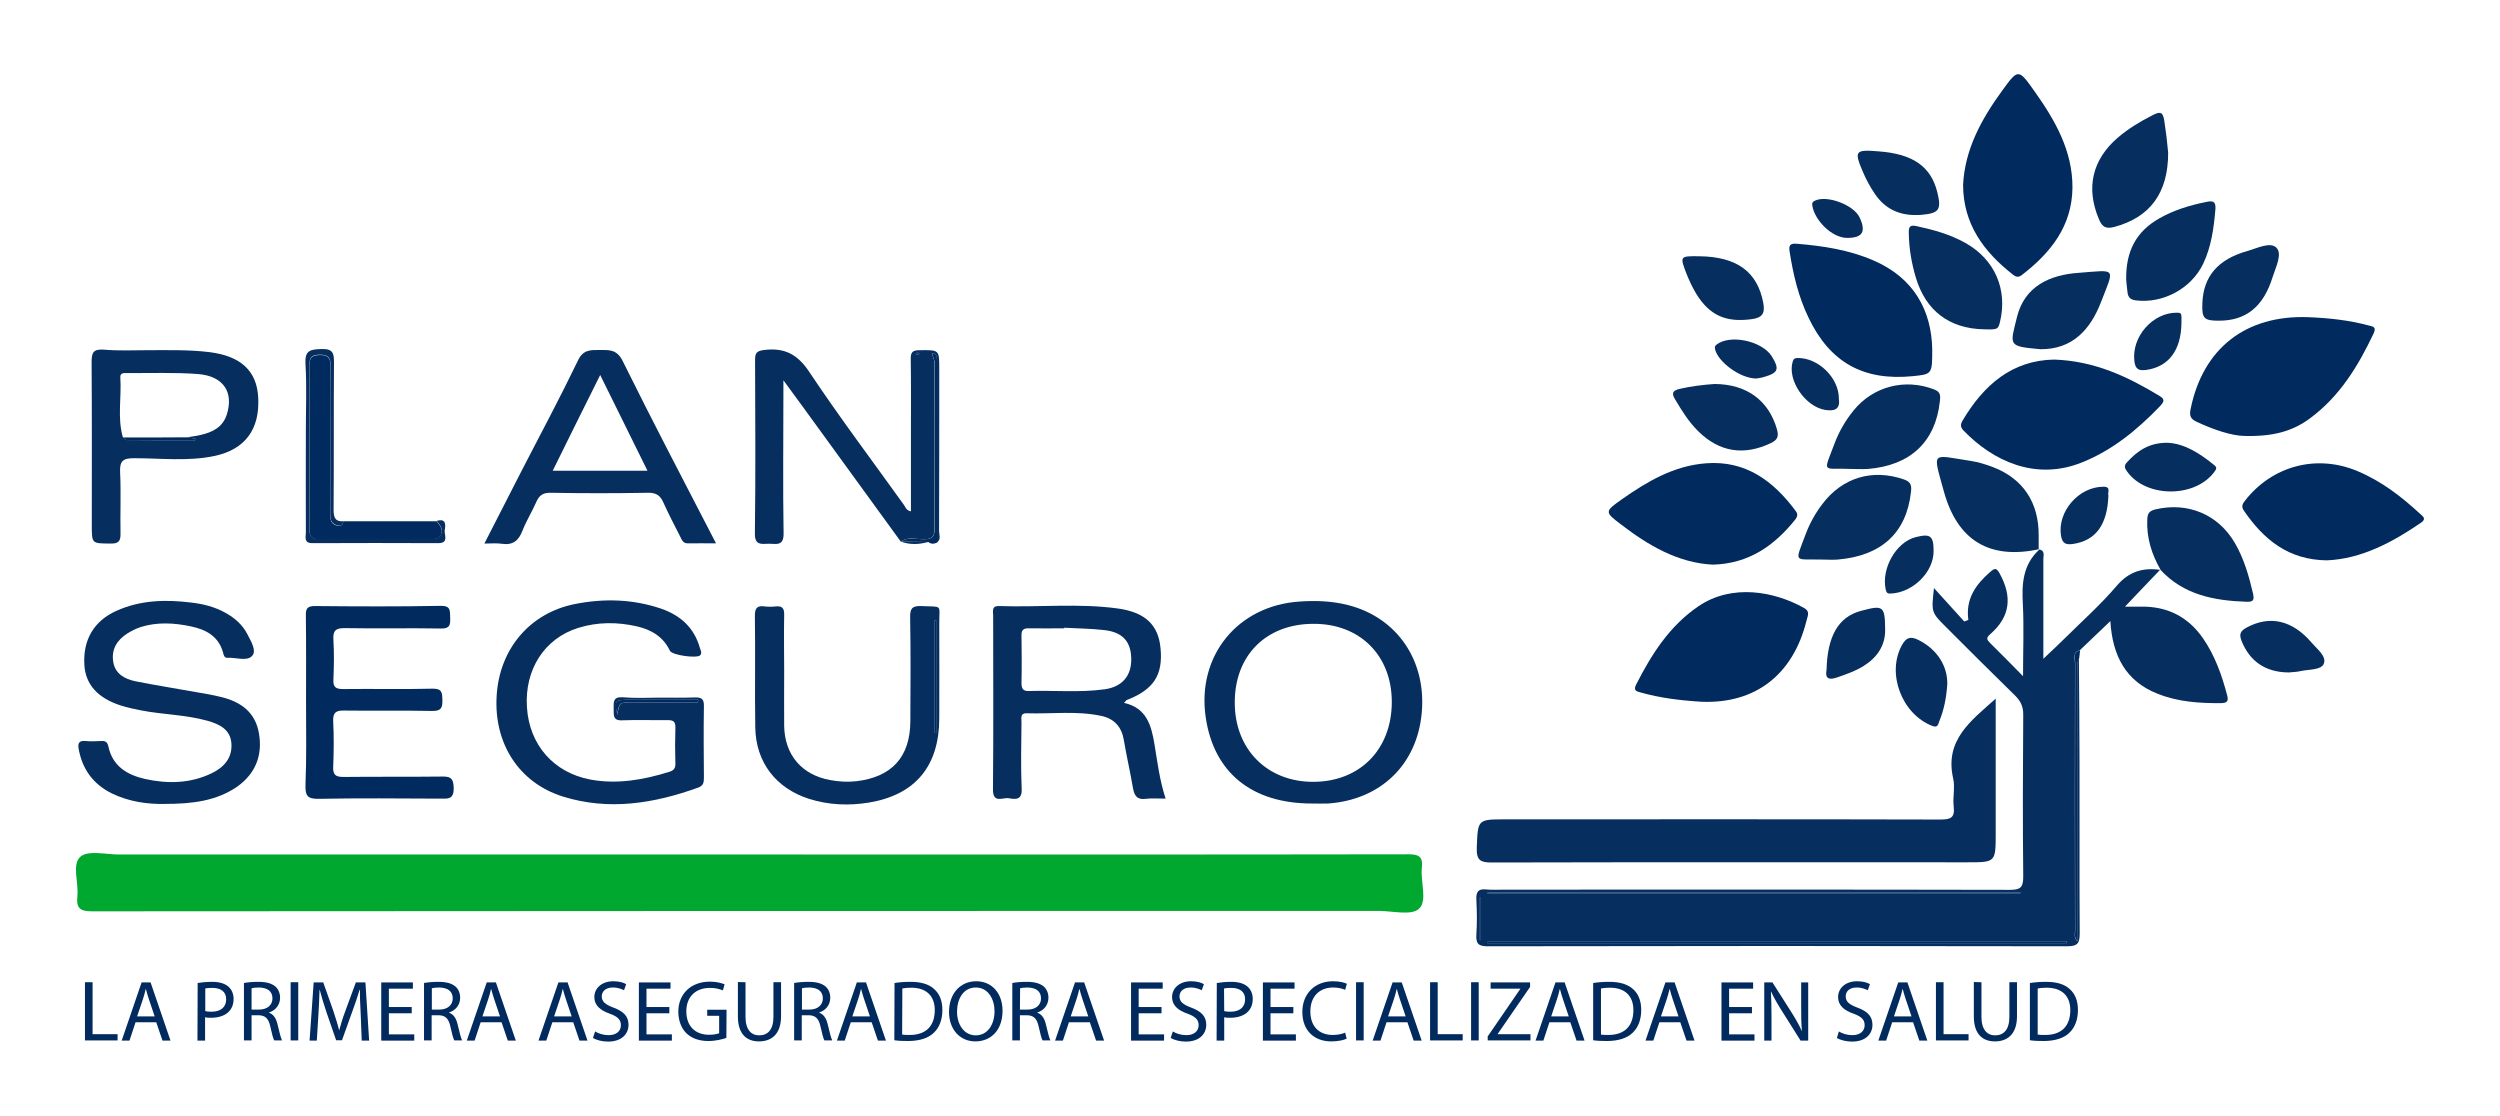 <?xml version="1.0" encoding="utf-8"?>
<!-- Generator: Adobe Illustrator 24.0.2, SVG Export Plug-In . SVG Version: 6.00 Build 0)  -->
<svg version="1.1" id="Capa_1" xmlns="http://www.w3.org/2000/svg" xmlns:xlink="http://www.w3.org/1999/xlink" x="0px" y="0px"
	 viewBox="0 0 1280 571.3" style="enable-background:new 0 0 1280 571.3;" xml:space="preserve">
<style type="text/css">
	.st0{fill-rule:evenodd;clip-rule:evenodd;fill:#00A82F;}
	.st1{fill-rule:evenodd;clip-rule:evenodd;fill:#062E5F;}
	.st2{fill-rule:evenodd;clip-rule:evenodd;fill:#012A5E;}
	.st3{fill:#012A5E;}
</style>
<g>
	<path class="st0" d="M383.5,437.5c112.6,0,225.2,0.1,337.7-0.1c5.5,0,7.4,1.4,6.8,6.9c-0.8,7.2,3,16.9-1.5,21
		c-3.9,3.6-13.4,1.1-20.5,1.1c-219.6,0-439.2,0-658.9,0.2c-6.1,0-8.1-1.6-7.5-7.6c0.8-6.9-2.9-16.3,1.5-20.3
		c3.8-3.5,13-1.2,19.8-1.2C168.5,437.5,276,437.5,383.5,437.5z"/>
	<path class="st1" d="M1043.9,281.3c3.3,0.5,2.3,3,2.3,5c0,16.6,0,33.1,0,51c4.3-4.1,7.9-7.4,11.4-10.9c8.8-8.7,18.1-17,26.1-26.4
		c6.4-7.5,13.6-9.5,22.6-8.2l-0.2-0.2c-5.9,6.1-11.7,12.3-18.1,19c3.2,0,5.5,0,7.8,0c13.6-0.3,24.4,5,32.2,16.3
		c6.1,8.9,9.6,18.8,12.3,29.1c0.8,3,0,3.9-3,4c-11.1,0.1-22.1-0.6-32.6-4.8c-16.3-6.4-23.1-19.4-24.2-37.2
		c-5.6,5.4-10.6,10.1-15.6,14.9c-3.9,1-2.5,4.2-2.5,6.6c-0.1,45.8-0.1,91.5,0,137.3c0,1.5-0.7,3.3,1.3,5.2c0-2.8,0-5,0-7.1
		c0-43.5,0-87.1,0-130.6c0-2.4-0.6-4.9,0.7-7.1c0.1,17.9,0.3,35.8,0.3,53.7c0.1,29-0.1,58,0.1,86.9c0,5-0.9,6.7-6.4,6.7
		c-98.9-0.2-197.7-0.2-296.6,0c-4.7,0-6.2-1.2-5.9-5.9c0.4-5.9,0.3-11.9,0-17.9c-0.2-4,0.9-5.8,5.1-5.3c3.1,0.3,6.2,0.1,9.3,0.1
		c86.3,0,172.5-0.1,258.8,0.1c5.6,0,6.8-1.4,6.8-6.9c-0.3-27.6-0.2-55.3,0-82.9c0-4.2-1.4-6.9-4.2-9.7c-11.9-11.6-23.6-23.3-35.3-35
		c-7.6-7.6-7.6-7.6-6.2-20c5.3,5.8,10.4,11.5,15.5,17.1c0.7-0.3,1.4-0.5,2.1-0.8c-1.5-10.8,3.8-18.1,11.1-24.5
		c2-1.7,3.1-2.6,4.8,0.5c6.8,12.2,5.5,22.4-4.7,31.3c-2.3,2-1.7,2.8-0.1,4.5c5.3,5.2,10.5,10.5,16.9,17c0-13.3,0.5-25.1-0.1-36.8
		c-0.6-10.5,0-20.2,8.3-27.9L1043.9,281.3z M1058.1,482.9c0.1-0.2,0.2-0.4,0.3-0.7c-98.9,0-197.8,0-296.7,0c0,0.2,0,0.4,0,0.7
		C860.4,482.9,959.2,482.9,1058.1,482.9z M1034.2,457.6c0.1-0.2,0.2-0.4,0.3-0.7c-90.9,0-181.9,0-272.8,0c0,0.2,0,0.4,0,0.7
		C852.5,457.6,943.3,457.6,1034.2,457.6z M758.2,459.3c-0.2,0-0.3,0-0.5,0c0,7.3,0,14.7,0,22c0.2,0,0.3,0,0.5,0
		C758.2,474,758.2,466.6,758.2,459.3z"/>
	<path class="st1" d="M1021.8,357.7c0,23.5,0,46.2,0,68.9c0,14.9,0,14.9-14.5,14.9c-81.2,0-162.3-0.1-243.4,0.1
		c-5.7,0-8-0.9-7.8-7.4c0.6-14.7,0.2-14.7,15-14.7c74.1,0,148.2-0.1,222.2,0.1c5.2,0,7.7-0.7,7-6.6c-0.6-4.8,0.8-9.9-0.3-14.5
		C995.6,378.8,1009.1,369.1,1021.8,357.7z"/>
	<path class="st1" d="M337.2,357.2c6.2,0,12.4,0.1,18.6-0.1c3.4-0.1,4.7,0.8,4.6,4.4c-0.2,12.2-0.1,24.3,0,36.5
		c0,2.3-0.1,4.2-2.8,5.2c-22.7,8.2-45.9,12-69.5,4.6c-22.5-7.1-35.4-27.3-33.8-51.8c1.5-23.8,17-42.1,39.9-46.7
		c15-3,29.9-2.6,44.5,2.4c9.7,3.4,16.7,9.7,19.6,19.9c0.4,1.3,1.2,2.6,0.3,3.8c-1.4,1.9-14.5,0.1-15.6-2.2
		c-3.4-7.2-9.5-10.8-16.9-12.5c-10.1-2.3-20.2-2.3-30.1,0.8c-17.3,5.4-27.5,21.4-26.2,40.7c1.2,19.1,13.6,33.3,32.3,36.9
		c13.8,2.6,27.3,0.2,40.5-3.9c2.1-0.6,3.3-1.7,3.2-4.2c-0.2-6.2-0.2-12.4,0-18.6c0.1-3-1.2-3.7-3.9-3.7c-7.7,0.1-15.5-0.2-23.2,0.1
		c-5.1,0.3-4.4-2.8-4.5-5.9c0-3.2-0.5-6.2,4.5-5.9C324.8,357.5,331,357.3,337.2,357.2z M357.3,359.6c0.1-0.4,0.1-0.9,0.2-1.3
		c-11.8,0-23.7,0-35.5,0c-7.2,0-7.4,0.3-5.9,7.7c1-6.4,1-6.4,7.7-6.4C334.9,359.6,346.1,359.6,357.3,359.6z"/>
	<path class="st1" d="M461.2,277.3c-16.8-23.2-33.7-46.4-50.5-69.5c-2.8-3.8-5.6-7.7-9.6-13.1c0,3.8,0,5.6,0,7.5
		c0,23.6-0.3,47.3,0.1,70.9c0.1,6.9-4.1,5.2-7.7,5.3c-3.7,0.1-7.1,0.9-7-5.3c0.4-29.6,0.2-59.2,0.1-88.8c0-3.6,0.8-4.6,4.6-5.1
		c10.5-1.3,17.2,2.2,23.2,11.3c15.4,23.1,32.2,45.4,48.4,68c0.8,1.1,1.2,2.9,3.6,3.3c0-13.7,0-27.3,0-40.9c0-12.4,0.1-24.7-0.1-37.1
		c-0.1-3.5,1-4.5,4.5-4.5c10.1-0.1,10.1-0.3,10.1,9.5c0,27.6,0,55.2-0.1,82.9c0,2,1.2,4.4-1.1,6.1c0-30,0-60,0-90.1
		c0-1.8,0-3.5-0.2-5.3c-0.1-0.6-0.7-1.1-1.1-1.5c-0.1-0.1-0.4-0.1-0.6-0.1s-0.4,0.2-0.7,0.3c0.5,1.5,1.3,2.9,1.3,4.7
		c-0.1,28.5-0.1,57,0,85.4c0,3.8-1.5,4.8-5.1,4.9C469.3,276.2,465,274.6,461.2,277.3z M469.8,180.5c-0.3,0.2-0.7,0.4-1,0.6
		c0.3,0.2,0.7,0.5,1,0.5s0.6-0.3,1-0.5C470.5,180.9,470.2,180.7,469.8,180.5z"/>
	<path class="st1" d="M672,411.4c-31,0.1-50.6-15.8-54.7-44.3c-4.5-31.2,16.2-56.9,47.9-59.1c8.4-0.6,16.8-0.3,25,1.8
		c25.2,6.4,40.3,28.6,37.7,55.5c-2.5,26.3-21.1,44.2-47.9,46.1C677.3,411.5,674.6,411.4,672,411.4z M632.2,359.8
		c0,23.9,16.7,40.6,40.3,40.5c23.8-0.1,40-16.6,40.1-40.7c0.1-24-16.4-40.4-40.3-40.2C648.1,319.5,632.1,335.7,632.2,359.8z"/>
	<path class="st1" d="M575.5,359.9c11.6,2.5,14,11.6,15.6,21.2c1.5,9.1,2.6,18.3,5.7,27.8c-3.7,0-7-0.3-10.2,0.1
		c-4.4,0.6-5.8-1.6-6.5-5.4c-1.4-8.3-3.3-16.4-4.7-24.7c-1.1-6.7-4.9-10.9-11.3-12.3c-12.7-2.8-25.6-1-38.4-1.4
		c-3.7-0.1-2.6,2.9-2.7,4.8c-0.1,11.3-0.4,22.6,0.1,33.8c0.3,5.9-3.1,5.5-6.6,4.9c-3.1-0.5-8.2,2.9-8.1-4.6
		c0.3-29.6,0.1-59.3,0.1-88.9c0-2.2-1-5.1,3.2-4.9c20.1,0.7,40.3-1.5,60.3,1.2c14.4,1.9,21.1,8.5,22.2,20.4
		c1.3,13.8-3.5,21.2-17.5,26.6C576.5,358.7,576.3,359.1,575.5,359.9z M544.9,321.4c0,0.1,0,0.2,0,0.3c-6,0-11.9,0.1-17.9,0
		c-2.7-0.1-4.1,0.6-4,3.6c0.1,8.2,0.2,16.3,0,24.5c0,2.7,0.8,4.1,3.7,4c13-0.4,26.1,0.9,39-0.9c9-1.3,13.7-7,13.5-15.8
		c-0.2-8.7-4.5-13.5-13.9-14.5C558.6,321.8,551.7,321.8,544.9,321.4z"/>
	<path class="st1" d="M84.4,411.6c-8.5,0.2-18.3-1-27.4-5.5c-9.3-4.7-14.8-12.2-16.7-22.5c-0.6-3.2,0.2-4.5,3.6-4.2
		c2.6,0.3,5.3,0.1,8,0c2.1-0.1,3.1,0.5,3.6,2.8c2.1,10,9.5,14.5,18.6,16.6c11.7,2.6,23.3,2.4,34.3-2.9c6.2-3,10.5-7.7,10.1-15
		c-0.4-7.5-6.3-10.2-12.4-11.9c-11.1-3.1-22.7-3.1-34-5.3c-3.5-0.7-6.9-1.4-10.3-2.5c-11.8-3.8-18-10.8-18.6-20.7
		c-0.8-12.8,4.8-22.5,16.3-27.7c12.3-5.6,25.3-5.9,38.3-4.3c6.2,0.7,12.2,2.2,17.7,5.3c4.7,2.6,8.7,6.1,11.2,11
		c1.8,3.5,4.8,8.4,2.4,11c-2.7,3-8.3,0.7-12.6,1c-1.7,0.1-2-1.5-2.3-2.7c-2.3-8.4-8.8-11.8-16.5-13.4c-8.5-1.8-17.1-2.3-25.5,0.3
		c-2.5,0.8-4.9,2-7.1,3.4c-5.3,3.4-8.2,8.2-7.1,14.6c1,6.1,6,8.7,11.3,9.8c10.4,2.1,20.9,3.7,31.3,5.6c4.1,0.7,8.3,1.4,12.3,2.4
		c10.3,2.4,17.9,7.8,19.7,18.8c1.9,11.2-1.8,20.5-11.2,27.2C110.7,410.1,98.5,411.6,84.4,411.6z"/>
	<path class="st2" d="M1149,223.2c-6.1-0.1-15.3-3-24.2-7.2c-3.1-1.4-4-3-3.2-6.6c6.3-31,28.2-48.2,60.2-47
		c10.4,0.4,20.7,1.5,30.8,4.2c2.2,0.6,4.3,0.6,2.7,4.1c-7.9,16.7-17.4,32.3-32.6,43.5C1173.8,220.8,1163.8,223.6,1149,223.2z"/>
	<path class="st2" d="M1051.7,184.1c20.8,0.7,37.8,8.8,54.1,18.7c2.9,1.7,2,3.1,0.2,5.1c-11.6,12-24.2,22.5-39.9,28.8
		c-24.1,9.8-46-1-60.6-16.1c-1.6-1.6-2-3-0.7-5.2C1015.7,197,1030.2,184.5,1051.7,184.1z"/>
	<path class="st2" d="M1005.1,94.7c0.9-18.2,9.3-33.5,19.8-48c8.4-11.6,8.5-11.6,16.6-0.2c10.6,14.9,19.7,30.6,19.6,49.6
		c-0.2,19.6-11.1,33.3-25.9,44.7c-1.8,1.4-3.1,1-4.6-0.2C1015.7,128.9,1005.2,114.8,1005.1,94.7z"/>
	<path class="st1" d="M248,278.3c6.8-13.3,13.2-25.8,19.6-38.3c9.5-18.4,19.3-36.7,28.3-55.4c2.7-5.7,6.5-5.4,11.2-5.4
		c4.8,0,8.7-0.4,11.7,5.6c15.3,31,31.4,61.6,47.8,93.4c-5.3,0-9.8-0.1-14.3,0c-2.7,0.1-3.2-1.9-4.1-3.6c-2.9-5.7-5.9-11.4-8.5-17.2
		c-1.6-3.7-3.7-5.2-8-5.1c-16.6,0.3-33.2,0.3-49.7,0c-4.1-0.1-6,1.4-7.5,4.9c-2.1,4.8-5,9.4-6.9,14.3c-2,5.3-5,7.8-10.8,6.9
		C254.3,278,251.7,278.3,248,278.3z M307.3,192c-8.4,16.9-16.3,32.7-24.3,49c16.5,0,32.1,0,48.5,0C323.4,224.7,315.7,209,307.3,192z
		"/>
	<path class="st2" d="M989.3,178.7c0,12.9,0,12.9-10,13.9c-25.3,2.5-42.5-7.1-53.4-30.1c-5.1-10.6-7.8-22-9.6-33.6
		c-0.5-3.1,0-4.4,3.6-4.1c13.5,1.1,26.7,3.1,39.2,8.5C980.3,142.4,988.9,159.4,989.3,178.7z"/>
	<path class="st2" d="M871.2,359.3c-11.5-0.7-21.3-2-31-4.7c-2.5-0.7-4.1-1-2.4-4.3c7.9-15.5,17.1-29.9,31.8-39.9
		c17.2-11.7,39-7.6,54.1,0.9c3.1,1.7,1.9,3.9,1.3,6.2C918.1,345.7,898.5,360.4,871.2,359.3z"/>
	<path class="st2" d="M877,289.1c-17.9-0.9-33-9.8-47.2-20.7c-8.3-6.3-8.2-6.5,0.5-12.7c13.1-9.2,26.8-17.3,43.3-18.5
		c20.2-1.5,34.3,9,45.7,24.3c1.4,1.8,1,3-0.2,4.6C908.4,279.4,895.4,288.6,877,289.1z"/>
	<path class="st1" d="M401.5,344c0,9.3-0.1,18.6,0,27.8c0.3,14.8,9.1,25,23.6,27.6c4.4,0.8,8.7,1.1,13.2,0.6
		c18.3-2.1,27.7-12.4,27.8-30.7c0.1-17.7,0.2-35.4-0.1-53c-0.1-4.5,0.8-6.2,5.7-6c11.1,0.6,9.2-1.3,9.2,9c0.1,16.1,0,32.3,0,48.4
		c0,24.4-12.1,39.2-35.9,43.2c-10.3,1.7-20.7,1.3-30.8-1.9c-16.9-5.4-27.2-18.7-27.5-36.5c-0.3-19,0.1-38-0.2-57
		c-0.1-4.2,1.2-5.6,5.2-5c1.7,0.2,3.6,0.2,5.3,0c3.5-0.4,4.6,0.9,4.5,4.4C401.3,324.5,401.5,334.3,401.5,344z M478.6,375.1
		c0.2,0.1,0.4,0.2,0.7,0.3c0-19.3,0-38.5,0-57.8c-0.2,0-0.4,0-0.7,0C478.6,336.7,478.6,355.9,478.6,375.1z"/>
	<path class="st1" d="M75.6,179.3c10.6,0,21.2-0.3,31.7,1c16,2,24.2,9.6,24.9,23.2c0.9,16.3-6.7,26.7-22.6,30
		c-13.5,2.8-27.3,1.1-40.9,1.1c-5.8,0-7.5,1.4-7.2,7.3c0.5,10.4,0,20.8,0.2,31.1c0.1,3.9-0.8,5.4-5.1,5.3c-9.6-0.1-9.6,0.2-9.6-9.4
		c0-27.8,0.1-55.6-0.1-83.5c0-4.8,0.8-6.7,6.1-6.4C60.5,179.7,68.1,179.3,75.6,179.3z M95.6,223.9c2.4-0.4,4.8-0.6,7.1-1.2
		c6.1-1.4,11.3-3.9,13.4-10.4c3.7-11.5-1.7-19.8-14.8-20.8c-12.1-0.9-24.3-0.4-36.5-0.5c-1.6,0-3.3-0.1-3.2,2.2
		c0.7,10.2-1.6,20.6,1.3,30.7c0.7,0.5,1.4,1.4,2.1,1.4c11.6,0.1,23.3,0.1,34.9,0.1c0-0.3,0-0.6,0.1-0.8
		C98.5,224.4,97.1,224.1,95.6,223.9z"/>
	<path class="st2" d="M156.7,359.6c0-14.8,0.1-29.6-0.1-44.4c-0.1-3.8,0.9-4.9,4.7-4.9c21.4,0.2,42.9,0.3,64.3-0.1
		c5.4-0.1,4.7,2.6,4.9,6.1c0.1,3.6-0.1,5.6-4.8,5.5c-16.3-0.3-32.7,0.1-49.1-0.2c-4.7-0.1-6.2,1.3-5.9,5.9c0.4,6.8,0.3,13.7,0,20.5
		c-0.2,3.9,1.3,4.8,5,4.8c15.2-0.2,30.5,0.2,45.7-0.2c5-0.1,5,2.1,5.1,5.8c0.1,4.1-0.7,5.7-5.3,5.6c-15-0.3-30.1,0-45.1-0.2
		c-4.4-0.1-5.7,1.3-5.5,5.6c0.4,7.7,0.3,15.5,0,23.2c-0.2,4.2,1.3,5.2,5.3,5.2c16.6-0.2,33.2,0,49.7-0.2c4.4-0.1,6.6,0.2,6.7,5.8
		c0.1,6.1-3.1,5.5-6.9,5.5c-20.8-0.1-41.6-0.3-62.3,0.1c-5.8,0.1-6.8-1.7-6.7-7C157,387.9,156.7,373.8,156.7,359.6L156.7,359.6z"/>
	<path class="st2" d="M1191.4,286.9c-19.8-0.2-32.4-10.7-42.5-25.4c-1.4-2.1-0.9-3.3,0.5-5.1c13.9-17.9,36.7-24,57.6-15.2
		c12.2,5.1,22.5,13,32.1,21.9c1.4,1.3,3.4,2.5,0.5,4.5C1224.8,277.7,1209.2,286.1,1191.4,286.9z"/>
	<path class="st1" d="M1106.3,291.9c-4.6-8-7.3-16.4-6.9-25.8c0.1-3.1,0.9-4.5,4.2-5.3c16.6-3.9,32.2,2.6,40.7,17.3
		c4.7,8.1,7.2,17,9.3,26c0.8,3.7-0.5,4.1-3.6,4c-16.4-0.6-32-3.5-43.9-16.4L1106.3,291.9z"/>
	<path class="st1" d="M1015.6,168.6c-17.6-0.4-29.6-9.5-34.7-26.5c-2.2-7.4-3.5-15-3.6-22.8c-0.1-3.2,0.6-4.3,4.1-3.5
		c8.7,1.9,17.1,4.2,24.9,8.6c15,8.4,21.7,23.8,17.7,40.4C1023,168.7,1022.8,168.8,1015.6,168.6z"/>
	<path class="st1" d="M1044.1,281.2c-25.3,5.4-41.9-4.2-48.9-29.8c-5.7-20.9-6.6-18.5,13.9-15.4c3.9,0.6,7.7,1.8,11.4,3.2
		c15.3,5.9,23.4,18.1,23.3,34.9c0,2.4,0,4.8,0,7.2L1044.1,281.2z"/>
	<path class="st1" d="M933,286.5c-14.7-0.4-14.2,2.3-8.5-13c2.1-5.6,5-10.8,8.6-15.5c10.3-13.6,25.7-18.1,41.8-12.5
		c3.7,1.3,3.9,3.4,3.5,6.5c-2.3,20.8-15.1,32.6-37.5,34.5C938.3,286.7,935.7,286.5,933,286.5z"/>
	<path class="st1" d="M947.8,240.1c-14.8-0.7-14.5,2.9-8.6-12.8c2.3-6.2,5.6-11.9,9.8-17.1c10-12.4,26.4-16.6,41.3-10.8
		c3.5,1.3,3.2,3.5,2.9,6.2c-2.3,20.7-15.1,32.7-36.8,34.5C953.5,240.3,950.6,240.1,947.8,240.1z"/>
	<path class="st1" d="M1110.1,78.2c0,20.8-9.4,33.1-27.6,38c-4.5,1.2-6.3-0.2-7.9-4.1c-6.7-15.9-3.4-30.4,9.8-41.7
		c5.4-4.6,11.4-8.2,17.7-11.4c3.4-1.7,5.2-2.3,6,2.7C1109,67.5,1109.7,73.4,1110.1,78.2z"/>
	<path class="st1" d="M1088.6,143.1c-0.2-15,5.5-24.7,16.8-31.2c7.5-4.3,15.7-6.8,24.2-8.5c3-0.6,5-0.7,4.7,3.6
		c-0.8,9.7-2.1,19.3-6.3,28.1c-6.1,12.7-20.6,20.4-34.4,18.7c-2.8-0.3-4-1.6-4.3-4C1088.9,146.9,1088.7,144.1,1088.6,143.1z"/>
	<path class="st2" d="M175.8,266.9c15.9,0,31.9,0,47.8,0c1.5,2.1,3.6,4.1,2.1,7.1c-1.1,2.1-3.3,2-5.3,2c-19,0-38-0.1-57,0.1
		c-3.8,0-5-1.4-5-5c0.1-28,0.1-56.1,0-84.1c0-4.2,1.7-5.2,5.5-5.2c4.1-0.1,5.3,1.5,5.3,5.5c-0.2,13.7-0.1,27.4-0.1,41.1
		c0,11.7,0,23.4,0,35.1c0,2.3,0.2,4.4,2.8,5.4C173.9,269.5,175.4,269.4,175.8,266.9z"/>
	<path class="st1" d="M1044.8,178.8c-17-1.5-15.7-1.8-12.1-16.5c3.9-15.8,16.9-21.6,31.5-22.6c19.7-1.5,18.5-3.1,11.5,15
		C1070.3,168.7,1061.1,178.9,1044.8,178.8z"/>
	<path class="st1" d="M877.9,196.6c16.5,0.1,27.7,8.5,31.9,23.2c1,3.6,0.4,5.4-3.2,7.1c-13.7,6.5-26.2,4.6-37-6
		c-4.9-4.8-8.5-10.6-12-16.5c-2.1-3.4-0.8-4.5,2.4-5.3C866,197.7,872.2,197,877.9,196.6z"/>
	<path class="st1" d="M1136.1,164.2c-7.6,0-8.8-1.1-8.5-8.8c0.5-13.9,7.9-22.6,23.1-26.9c5-1.4,11.8-4.9,14.9-1.6
		c3,3.2-0.4,9.9-2,14.9C1158.9,157,1150,164.2,1136.1,164.2z"/>
	<path class="st1" d="M981,110.1c-8.8,0.1-15.9-3.3-20.9-10.6c-2.5-3.6-4.6-7.5-6.3-11.5c-4.6-10.8-4-11.5,8.1-10.5
		c17.5,1.3,26.7,7.7,30,20.9c2.2,9,1,10.8-8.2,11.6C982.7,110.1,981.9,110.1,981,110.1z"/>
	<path class="st1" d="M869.9,131.2c19.5,0.2,29.9,8,32.9,23.9c1,5.3-0.5,7.6-5.9,8.3c-13.1,1.8-21.6-1.8-28.5-13.1
		c-1.9-3.2-3.5-6.6-4.9-10.1C860,131.1,860.1,131.1,869.9,131.2z"/>
	<path class="st1" d="M997,350.5c-0.5,7-1.7,13-4.1,18.8c-0.6,1.4-0.6,3.5-3.5,2.4c-15.7-6-23.6-27-15.6-41.4
		c2.1-3.8,4.3-4.7,8.3-2.7C991.7,332.3,997.3,341,997,350.5z"/>
	<path class="st1" d="M1109.8,226.7c8.6,0.4,16.3,5.3,23.6,11.2c1.1,0.9,1.9,1.6,0.7,3.2c-9.5,13.8-34.9,14.1-44.9,0.5
		c-1.4-1.9-1.9-3.1-0.1-5C1094.4,230.8,1100.4,226.6,1109.8,226.7z"/>
	<path class="st1" d="M1171.8,344.3c-11.9-0.1-19.9-5.7-24.1-16.1c-1.3-3.3-0.8-5,2.4-6.8c11.9-6.5,23.5-4,33.5,7.7
		c2.8,3.3,7.7,6.9,6.2,10.7c-1.2,3.2-7.3,2.9-11.4,3.7C1176,344.1,1173.5,344.1,1171.8,344.3z"/>
	<path class="st1" d="M935.2,342.9c0.4-16.9,5.9-27,17.5-30.1c11.5-3.1,12.4-2.7,12.5,9.6c0.1,8.1-4.1,14.2-10.9,18.5
		c-4.1,2.6-8.7,4.2-13.3,5.8C936.4,348.4,934.3,347.5,935.2,342.9z"/>
	<path class="st1" d="M175.8,266.9c-0.4,2.5-1.9,2.6-3.9,1.8c-2.5-1-2.8-3.1-2.8-5.4c0-11.7,0-23.4,0-35.1c0-13.7-0.1-27.4,0.1-41.1
		c0.1-3.9-1.1-5.5-5.3-5.5c-3.8,0-5.5,1-5.5,5.2c0.1,28,0.1,56.1,0,84.1c0,3.7,1.2,5.1,5,5c19-0.1,38-0.1,57-0.1c2,0,4.1,0.2,5.3-2
		c1.6-3-0.6-5-2.1-7.1c4.8-1.4,4.6,1.9,4.1,4.7c-0.4,2.4,2.4,6.7-3.4,6.7c-21.4-0.1-42.9-0.1-64.3,0c-4.6,0-3.4-3.1-3.4-5.5
		c-0.1-17.5,0-34.9,0-52.4c0-11.3,0.5-22.6-0.2-33.8c-0.4-7,2.3-7.5,8.2-7.7c6.3-0.2,6.4,2.6,6.4,7.4c-0.2,25,0,49.9-0.2,74.9
		C170.8,265.4,171.9,267.1,175.8,266.9z"/>
	<path class="st1" d="M990,282.1c0.1,10.8-10.6,21.3-21.9,21.8c-1.6,0.1-2.2-0.3-2.6-2c-2.4-10.8,5.3-24.4,15.4-26.9
		C988.4,273.1,990,274.4,990,282.1z"/>
	<path class="st1" d="M1079.5,253.7c-0.5,15-6.5,23.1-18.1,24.8c-3.7,0.5-5.5-0.1-6.2-4.4c-1.8-12.2,9.1-24.9,21.8-24.9
		C1081.1,249.2,1078.9,252.2,1079.5,253.7z"/>
	<path class="st1" d="M1116.9,165.5c-0.2,13.9-6.6,22.3-18,23.9c-3.7,0.5-5.6-0.2-6.1-4.5c-1.5-12.4,9.3-24.9,21.8-24.8
		C1117,160.2,1117,160.2,1116.9,165.5z"/>
	<path class="st1" d="M899.2,193.8c-8.3,0-19.8-8.7-21.1-15.1c-0.2-0.9-0.1-1.6,0.7-2.2c6.9-5.5,23.4-2,28.4,6c4,6.5,3.3,8.4-4,10.5
		C901.6,193.5,899.8,193.7,899.2,193.8z"/>
	<path class="st1" d="M941.5,204.2c0.7,4.9-1.7,6.5-6.9,5.7c-10.3-1.6-19.7-15.3-16.7-24.9c0.4-1.3,1-1.6,2.3-1.7
		C930.7,183,941.6,193.3,941.5,204.2z"/>
	<path class="st1" d="M945.5,121.8c-7.4-0.1-16.3-8.7-17.6-16.5c-0.2-1.4,0.1-1.9,1.2-2.5c6.1-3.1,19.9,2,23,8.5
		C955.6,118.7,953.6,121.9,945.5,121.8z"/>
	<path class="st2" d="M1064.5,337.2c-1.4,2.3-0.7,4.8-0.7,7.1c0,43.5,0,87.1,0,130.6c0,2.2,0,4.3,0,7.1c-2-1.9-1.3-3.7-1.3-5.2
		c-0.1-45.8-0.1-91.5,0-137.3c0-2.3-1.5-5.6,2.5-6.6C1064.9,334.4,1064.7,335.8,1064.5,337.2z"/>
	<path class="st2" d="M461.2,277.3c3.8-2.6,8.1-1.1,12.2-1.2c3.6-0.1,5.1-1.1,5.1-4.9c-0.1-28.5-0.1-56.9,0-85.4
		c0-1.8-0.9-3.1-1.3-4.7c0.4-0.2,0.5-0.3,0.7-0.3s0.5,0,0.6,0.1c0.4,0.5,1,1,1.1,1.5c0.2,1.8,0.2,3.5,0.2,5.3c0,30,0,60,0,90.1
		c-1.5,0.7-3.1,0.9-4.5-0.3C470.6,277.4,465.9,277.4,461.2,277.3L461.2,277.3z"/>
	<path class="st1" d="M461.2,277.3c4.7,0.1,9.4,0.1,14,0.2C470.6,278.8,465.9,279,461.2,277.3z"/>
	<path class="st2" d="M1058.1,482.9c-98.8,0-197.6,0-296.5,0c0-0.2,0-0.4,0-0.7c98.9,0,197.8,0,296.7,0
		C1058.2,482.4,1058.1,482.6,1058.1,482.9z"/>
	<path class="st2" d="M1034.2,457.6c-90.8,0-181.7,0-272.5,0c0-0.2,0-0.4,0-0.7c90.9,0,181.9,0,272.8,0
		C1034.3,457.2,1034.3,457.4,1034.2,457.6z"/>
	<path class="st2" d="M758.2,459.3c0,7.3,0,14.7,0,22c-0.2,0-0.3,0-0.5,0c0-7.3,0-14.7,0-22C757.8,459.3,758,459.3,758.2,459.3z"/>
	<path class="st2" d="M357.3,359.6c-11.2,0-22.4,0-33.6,0c-6.7,0-6.7,0-7.7,6.4c-1.5-7.4-1.3-7.7,5.9-7.7c11.8,0,23.7,0,35.5,0
		C357.4,358.7,357.3,359.2,357.3,359.6z"/>
	<path class="st2" d="M469.8,180.5c0.3,0.2,0.7,0.4,1,0.6c-0.3,0.2-0.6,0.5-1,0.5c-0.3,0-0.7-0.3-1-0.5
		C469.2,180.9,469.5,180.7,469.8,180.5z"/>
	<path class="st2" d="M478.6,375.1c0-19.2,0-38.3,0-57.5c0.2,0,0.4,0,0.7,0c0,19.3,0,38.5,0,57.8
		C479.1,375.3,478.8,375.2,478.6,375.1z"/>
	<path class="st2" d="M62.9,224c10.9,0,21.8,0,32.7-0.1c1.5,0.2,2.9,0.4,4.4,0.7c0,0.3,0,0.6-0.1,0.8c-11.6,0-23.3,0-34.9-0.1
		C64.3,225.4,63.6,224.5,62.9,224z"/>
	<g>
		<path class="st3" d="M43.5,502.9h3.9v26.6h12.8v3.2H43.5V502.9z"/>
		<path class="st3" d="M69.4,523.4l-3.1,9.4h-4L72.5,503h4.6l10.2,29.8h-4.1l-3.2-9.4H69.4z M79.2,520.4l-2.9-8.6
			c-0.7-1.9-1.1-3.7-1.6-5.4h-0.1c-0.4,1.8-0.9,3.6-1.5,5.4l-2.9,8.6H79.2z"/>
		<path class="st3" d="M101.2,503.3c1.9-0.3,4.3-0.6,7.4-0.6c3.8,0,6.6,0.9,8.4,2.5c1.6,1.4,2.6,3.6,2.6,6.2c0,2.7-0.8,4.8-2.3,6.4
			c-2,2.2-5.4,3.3-9.2,3.3c-1.2,0-2.2,0-3.1-0.3v12h-3.9L101.2,503.3L101.2,503.3z M105.1,517.7c0.8,0.2,1.9,0.3,3.2,0.3
			c4.7,0,7.5-2.3,7.5-6.4c0-3.9-2.8-5.8-7.1-5.8c-1.7,0-3,0.1-3.6,0.3V517.7z"/>
		<path class="st3" d="M124.9,503.3c2-0.4,4.8-0.6,7.4-0.6c4.1,0,6.8,0.8,8.7,2.4c1.5,1.3,2.4,3.4,2.4,5.7c0,3.9-2.5,6.6-5.7,7.6
			v0.1c2.3,0.8,3.7,2.9,4.4,6c1,4.2,1.7,7,2.3,8.2h-4c-0.5-0.8-1.2-3.4-2-7.1c-0.9-4.1-2.5-5.7-6-5.8h-3.6v12.9h-3.9L124.9,503.3
			L124.9,503.3z M128.7,516.9h4c4.1,0,6.8-2.3,6.8-5.7c0-3.9-2.8-5.5-6.9-5.6c-1.9,0-3.2,0.2-3.8,0.4v10.9H128.7z"/>
		<path class="st3" d="M152.7,502.9v29.8h-3.9v-29.8H152.7z"/>
		<path class="st3" d="M184.7,519.7c-0.2-4.2-0.5-9.2-0.4-12.9h-0.2c-1,3.5-2.3,7.2-3.8,11.3l-5.2,14.5h-3l-4.9-14.2
			c-1.4-4.2-2.6-8.1-3.5-11.6h-0.1c-0.1,3.7-0.3,8.7-0.6,13.2l-0.8,12.8h-3.7l2.1-29.8h4.9l5.1,14.4c1.2,3.7,2.3,7,3,10h0.1
			c0.8-3,1.8-6.3,3.2-10l5.3-14.4h4.9l1.9,29.8h-3.8L184.7,519.7z"/>
		<path class="st3" d="M210.8,518.8h-11.7v10.8h13v3.2h-16.9V503h16.2v3.2h-12.3v9.4h11.7V518.8z"/>
		<path class="st3" d="M217.1,503.3c2-0.4,4.8-0.6,7.4-0.6c4.1,0,6.8,0.8,8.7,2.4c1.5,1.3,2.4,3.4,2.4,5.7c0,3.9-2.5,6.6-5.7,7.6
			v0.1c2.3,0.8,3.7,2.9,4.4,6c1,4.2,1.7,7,2.3,8.2h-4c-0.5-0.8-1.2-3.4-2-7.1c-0.9-4.1-2.5-5.7-6-5.8H221v12.9h-3.9V503.3z
			 M221,516.9h4c4.1,0,6.8-2.3,6.8-5.7c0-3.9-2.8-5.5-6.9-5.6c-1.9,0-3.2,0.2-3.8,0.4v10.9H221z"/>
		<path class="st3" d="M246.1,523.4l-3.1,9.4h-4l10.2-29.8h4.7l10.2,29.8H260l-3.2-9.4H246.1z M256,520.4l-2.9-8.6
			c-0.7-1.9-1.1-3.7-1.6-5.4h-0.1c-0.4,1.8-0.9,3.6-1.5,5.4l-2.9,8.6H256z"/>
		<path class="st3" d="M282.8,523.4l-3.1,9.4h-4l10.2-29.8h4.7l10.2,29.8h-4.1l-3.2-9.4H282.8z M292.7,520.4l-2.9-8.6
			c-0.7-1.9-1.1-3.7-1.6-5.4h-0.1c-0.4,1.8-0.9,3.6-1.5,5.4l-2.9,8.6H292.7z"/>
		<path class="st3" d="M304.7,528.1c1.7,1.1,4.3,1.9,6.9,1.9c4,0,6.3-2.1,6.3-5.1c0-2.8-1.6-4.4-5.7-5.9c-4.9-1.7-7.9-4.3-7.9-8.5
			c0-4.6,3.9-8.1,9.7-8.1c3.1,0,5.3,0.7,6.6,1.5l-1.1,3.1c-1-0.5-3-1.4-5.7-1.4c-4.1,0-5.7,2.4-5.7,4.5c0,2.8,1.8,4.2,6,5.8
			c5.1,1.9,7.7,4.4,7.7,8.8c0,4.6-3.4,8.6-10.5,8.6c-2.9,0-6.1-0.8-7.7-1.9L304.7,528.1z"/>
		<path class="st3" d="M342.7,518.8H331v10.8h13v3.2h-16.9V503h16.2v3.2H331v9.4h11.7L342.7,518.8L342.7,518.8z"/>
		<path class="st3" d="M371.9,531.4c-1.7,0.6-5.2,1.6-9.2,1.6c-4.5,0-8.3-1.2-11.2-3.9c-2.6-2.5-4.2-6.5-4.2-11.1
			c0-8.9,6.2-15.4,16.2-15.4c3.5,0,6.2,0.8,7.5,1.4l-0.9,3.1c-1.6-0.7-3.6-1.3-6.6-1.3c-7.3,0-12.1,4.5-12.1,12
			c0,7.6,4.6,12,11.6,12c2.5,0,4.3-0.4,5.2-0.8v-8.9h-6.1V517h9.9L371.9,531.4L371.9,531.4z"/>
		<path class="st3" d="M381.7,502.9v17.7c0,6.7,3,9.5,7,9.5c4.4,0,7.3-2.9,7.3-9.5v-17.7h3.9v17.4c0,9.2-4.9,12.9-11.3,12.9
			c-6.1,0-10.8-3.5-10.8-12.8v-17.6L381.7,502.9L381.7,502.9z"/>
		<path class="st3" d="M406.6,503.3c2-0.4,4.8-0.6,7.4-0.6c4.1,0,6.8,0.8,8.7,2.4c1.5,1.3,2.4,3.4,2.4,5.7c0,3.9-2.5,6.6-5.7,7.6
			v0.1c2.3,0.8,3.7,2.9,4.4,6c1,4.2,1.7,7,2.3,8.2h-4c-0.5-0.8-1.2-3.4-2-7.1c-0.9-4.1-2.5-5.7-6-5.8h-3.6v12.9h-3.9L406.6,503.3
			L406.6,503.3z M410.5,516.9h4c4.1,0,6.8-2.3,6.8-5.7c0-3.9-2.8-5.5-6.9-5.6c-1.9,0-3.2,0.2-3.8,0.4v10.9H410.5z"/>
		<path class="st3" d="M435.6,523.4l-3.1,9.4h-4l10.2-29.8h4.7l10.2,29.8h-4.1l-3.2-9.4H435.6z M445.4,520.4l-2.9-8.6
			c-0.7-1.9-1.1-3.7-1.6-5.4h-0.1c-0.4,1.8-0.9,3.6-1.5,5.4l-2.9,8.6H445.4z"/>
		<path class="st3" d="M458,503.3c2.4-0.4,5.2-0.6,8.2-0.6c5.6,0,9.5,1.3,12.1,3.7c2.7,2.4,4.2,5.9,4.2,10.7c0,4.9-1.5,8.9-4.3,11.6
			c-2.8,2.8-7.4,4.3-13.3,4.3c-2.8,0-5.1-0.1-7-0.4L458,503.3L458,503.3z M461.9,529.7c1,0.2,2.4,0.2,3.9,0.2
			c8.3,0,12.8-4.6,12.8-12.7c0-7-4-11.5-12.1-11.5c-2,0-3.5,0.2-4.5,0.4L461.9,529.7L461.9,529.7z"/>
		<path class="st3" d="M513.3,517.5c0,10.3-6.3,15.7-13.9,15.7c-7.9,0-13.5-6.1-13.5-15.1c0-9.5,5.9-15.7,13.9-15.7
			C508,502.4,513.3,508.7,513.3,517.5z M490,518c0,6.4,3.5,12.1,9.6,12.1s9.6-5.6,9.6-12.4c0-5.9-3.1-12.1-9.6-12.1
			C493.2,505.6,490,511.5,490,518z"/>
		<path class="st3" d="M518.3,503.3c2-0.4,4.8-0.6,7.4-0.6c4.1,0,6.8,0.8,8.7,2.4c1.5,1.3,2.4,3.4,2.4,5.7c0,3.9-2.5,6.6-5.7,7.6
			v0.1c2.3,0.8,3.7,2.9,4.4,6c1,4.2,1.7,7,2.3,8.2h-4c-0.5-0.8-1.2-3.4-2-7.1c-0.9-4.1-2.5-5.7-6-5.8h-3.6v12.9h-3.9L518.3,503.3
			L518.3,503.3z M522.2,516.9h4c4.1,0,6.8-2.3,6.8-5.7c0-3.9-2.8-5.5-6.9-5.6c-1.9,0-3.2,0.2-3.8,0.4L522.2,516.9L522.2,516.9z"/>
		<path class="st3" d="M547.3,523.4l-3.1,9.4h-4l10.2-29.8h4.7l10.2,29.8h-4.1l-3.2-9.4H547.3z M557.2,520.4l-2.9-8.6
			c-0.7-1.9-1.1-3.7-1.6-5.4h-0.1c-0.4,1.8-0.9,3.6-1.5,5.4l-2.9,8.6H557.2z"/>
		<path class="st3" d="M594.7,518.8H583v10.8h13v3.2h-16.9V503h16.2v3.2H583v9.4h11.7L594.7,518.8L594.7,518.8z"/>
		<path class="st3" d="M600.5,528.1c1.7,1.1,4.3,1.9,6.9,1.9c4,0,6.3-2.1,6.3-5.1c0-2.8-1.6-4.4-5.7-5.9c-4.9-1.7-7.9-4.3-7.9-8.5
			c0-4.6,3.9-8.1,9.7-8.1c3.1,0,5.3,0.7,6.6,1.5l-1.1,3.1c-1-0.5-3-1.4-5.7-1.4c-4.1,0-5.7,2.4-5.7,4.5c0,2.8,1.8,4.2,6,5.8
			c5.1,1.9,7.7,4.4,7.7,8.8c0,4.6-3.4,8.6-10.5,8.6c-2.9,0-6-0.8-7.7-1.9L600.5,528.1z"/>
		<path class="st3" d="M623,503.3c1.9-0.3,4.3-0.6,7.4-0.6c3.8,0,6.6,0.9,8.4,2.5c1.6,1.4,2.6,3.6,2.6,6.2c0,2.7-0.8,4.8-2.3,6.4
			c-2,2.2-5.4,3.3-9.2,3.3c-1.2,0-2.2,0-3.1-0.3v12h-3.9L623,503.3L623,503.3z M626.8,517.7c0.8,0.2,1.9,0.3,3.2,0.3
			c4.7,0,7.5-2.3,7.5-6.4c0-3.9-2.8-5.8-7.1-5.8c-1.7,0-3,0.1-3.7,0.3L626.8,517.7L626.8,517.7z"/>
		<path class="st3" d="M662.2,518.8h-11.7v10.8h13v3.2h-16.9V503h16.2v3.2h-12.3v9.4h11.7V518.8z"/>
		<path class="st3" d="M689.5,531.8c-1.4,0.7-4.3,1.4-7.9,1.4c-8.5,0-14.8-5.3-14.8-15.1c0-9.3,6.4-15.7,15.7-15.7
			c3.7,0,6.1,0.8,7.1,1.3l-0.9,3.1c-1.5-0.7-3.6-1.2-6.1-1.2c-7,0-11.7,4.5-11.7,12.3c0,7.3,4.2,12,11.5,12c2.4,0,4.8-0.5,6.3-1.2
			L689.5,531.8z"/>
		<path class="st3" d="M698.2,502.9v29.8h-3.9v-29.8H698.2z"/>
		<path class="st3" d="M709.9,523.4l-3.1,9.4h-4L713,503h4.7l10.2,29.8h-4.1l-3.2-9.4H709.9z M719.7,520.4l-2.9-8.6
			c-0.7-1.9-1.1-3.7-1.6-5.4h-0.1c-0.4,1.8-0.9,3.6-1.5,5.4l-2.9,8.6H719.7z"/>
		<path class="st3" d="M732.2,502.9h3.9v26.6h12.8v3.2h-16.7V502.9z"/>
		<path class="st3" d="M757.1,502.9v29.8h-3.9v-29.8H757.1z"/>
		<path class="st3" d="M761.8,530.5l16.6-24.2v-0.1h-15.2V503h20.2v2.3l-16.6,24.1v0.1h16.8v3.2h-21.9v-2.2H761.8z"/>
		<path class="st3" d="M793.3,523.4l-3.1,9.4h-4l10.2-29.8h4.7l10.2,29.8h-4.1l-3.2-9.4H793.3z M803.2,520.4l-2.9-8.6
			c-0.7-1.9-1.1-3.7-1.6-5.4h-0.1c-0.4,1.8-0.9,3.6-1.5,5.4l-2.9,8.6H803.2z"/>
		<path class="st3" d="M815.7,503.3c2.4-0.4,5.2-0.6,8.2-0.6c5.6,0,9.5,1.3,12.2,3.7s4.2,5.9,4.2,10.7c0,4.9-1.5,8.9-4.3,11.6
			c-2.8,2.8-7.4,4.3-13.3,4.3c-2.8,0-5.1-0.1-7-0.4L815.7,503.3L815.7,503.3z M819.6,529.7c1,0.2,2.4,0.2,3.9,0.2
			c8.3,0,12.8-4.6,12.8-12.7c0-7-4-11.5-12.1-11.5c-2,0-3.5,0.2-4.5,0.4v23.6H819.6z"/>
		<path class="st3" d="M849.6,523.4l-3.1,9.4h-4l10.2-29.8h4.7l10.2,29.8h-4.1l-3.2-9.4H849.6z M859.4,520.4l-2.9-8.6
			c-0.7-1.9-1.1-3.7-1.6-5.4h-0.1c-0.4,1.8-0.9,3.6-1.5,5.4l-2.9,8.6H859.4z"/>
		<path class="st3" d="M897,518.8h-11.7v10.8h13v3.2h-16.9V503h16.2v3.2h-12.3v9.4H897V518.8z"/>
		<path class="st3" d="M903.3,532.8V503h4.2l9.6,15.1c2.2,3.5,4,6.6,5.4,9.7h0.1c-0.4-4-0.4-7.6-0.4-12.3V503h3.6v29.8h-3.9
			l-9.5-15.1c-2.1-3.3-4.1-6.7-5.6-10h-0.1c0.2,3.8,0.3,7.3,0.3,12.3v12.8H903.3z"/>
		<path class="st3" d="M941.5,528.1c1.7,1.1,4.3,1.9,6.9,1.9c4,0,6.3-2.1,6.3-5.1c0-2.8-1.6-4.4-5.7-5.9c-4.9-1.7-7.9-4.3-7.9-8.5
			c0-4.6,3.9-8.1,9.7-8.1c3.1,0,5.3,0.7,6.6,1.5l-1.1,3.1c-1-0.5-3-1.4-5.7-1.4c-4.1,0-5.6,2.4-5.6,4.5c0,2.8,1.8,4.2,6,5.8
			c5.1,1.9,7.7,4.4,7.7,8.8c0,4.6-3.4,8.6-10.5,8.6c-2.9,0-6.1-0.8-7.7-1.9L941.5,528.1z"/>
		<path class="st3" d="M968.8,523.4l-3.1,9.4h-4l10.2-29.8h4.7l10.2,29.8h-4.1l-3.2-9.4H968.8z M978.7,520.4l-2.9-8.6
			c-0.7-1.9-1.1-3.7-1.6-5.4h-0.1c-0.4,1.8-0.9,3.6-1.5,5.4l-2.9,8.6H978.7z"/>
		<path class="st3" d="M991.2,502.9h3.9v26.6h12.8v3.2h-16.7V502.9z"/>
		<path class="st3" d="M1014.5,502.9v17.7c0,6.7,3,9.5,7,9.5c4.4,0,7.3-2.9,7.3-9.5v-17.7h3.9v17.4c0,9.2-4.9,12.9-11.3,12.9
			c-6.1,0-10.8-3.5-10.8-12.8v-17.6L1014.5,502.9L1014.5,502.9z"/>
		<path class="st3" d="M1039.4,503.3c2.4-0.4,5.2-0.6,8.2-0.6c5.6,0,9.5,1.3,12.1,3.7c2.7,2.4,4.2,5.9,4.2,10.7
			c0,4.9-1.5,8.9-4.3,11.6c-2.8,2.8-7.4,4.3-13.3,4.3c-2.8,0-5.1-0.1-7-0.4v-29.3H1039.4z M1043.3,529.7c1,0.2,2.4,0.2,3.9,0.2
			c8.3,0,12.8-4.6,12.8-12.7c0-7-4-11.5-12.2-11.5c-2,0-3.5,0.2-4.5,0.4L1043.3,529.7L1043.3,529.7z"/>
	</g>
</g>
</svg>
